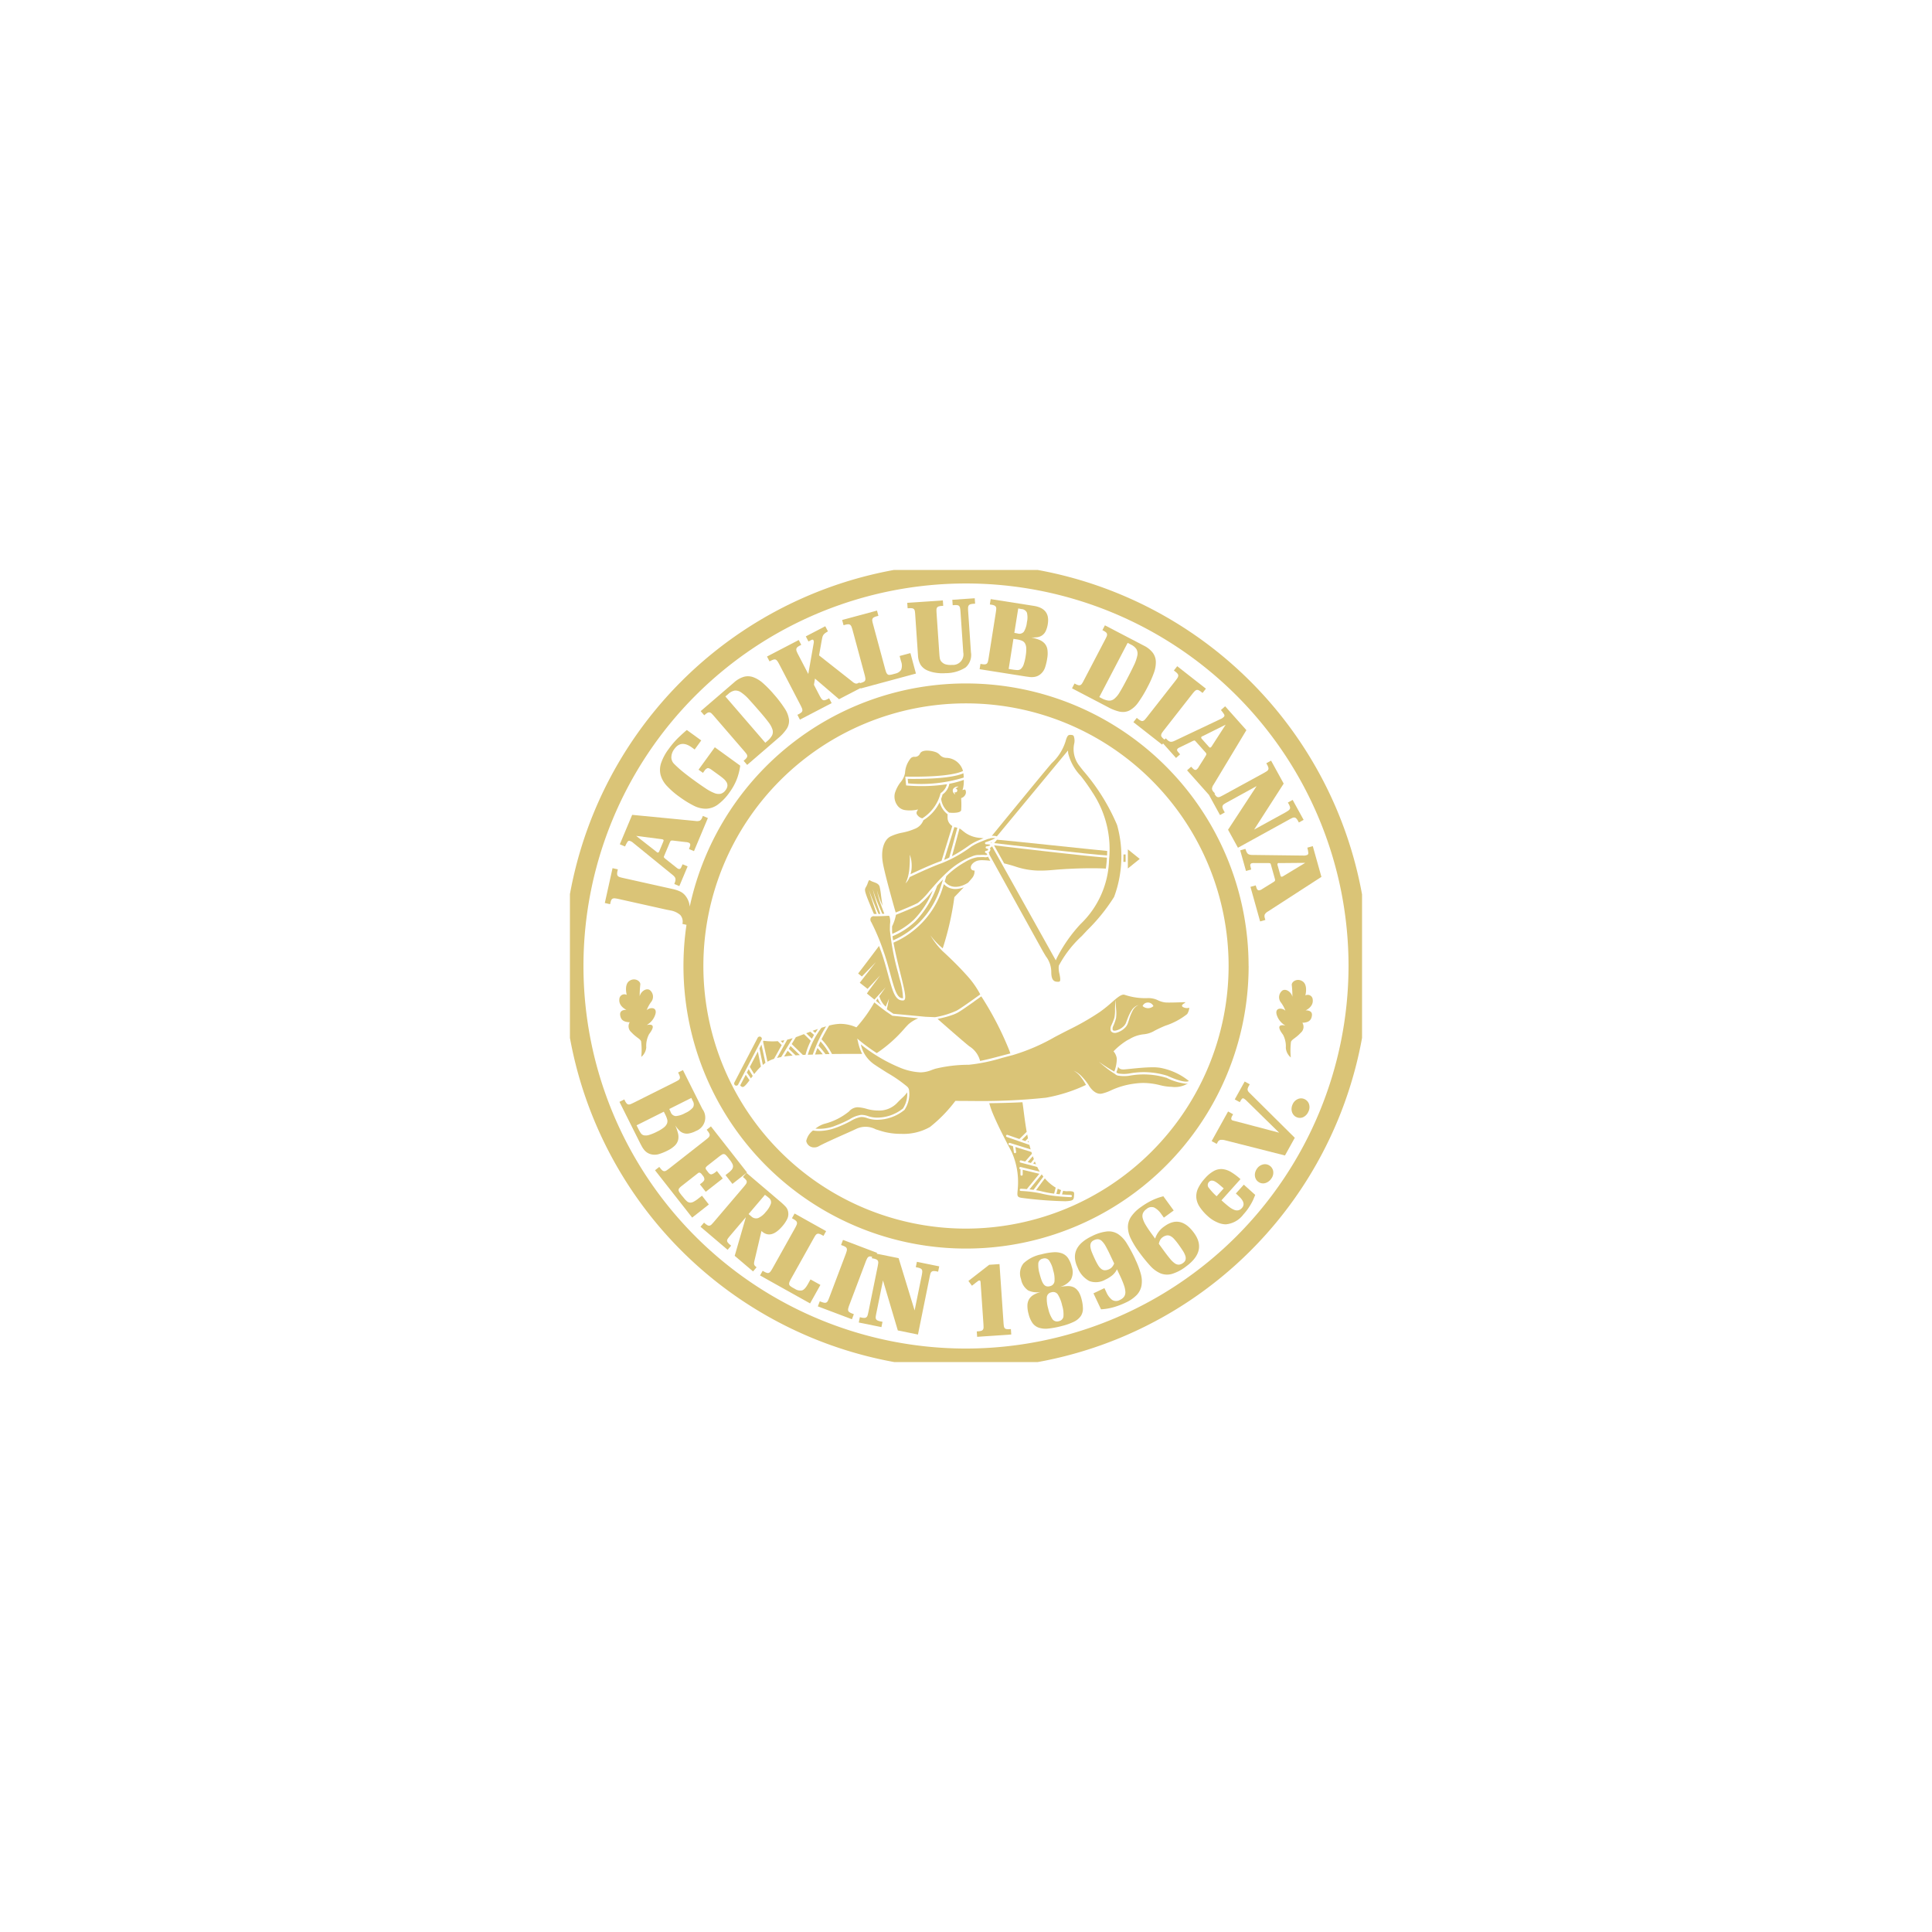 <svg xmlns="http://www.w3.org/2000/svg" xmlns:xlink="http://www.w3.org/1999/xlink" width="200" height="200" viewBox="0 0 200 200">
  <defs>
    <clipPath id="clip-path">
      <rect id="Rechteck_659" data-name="Rechteck 659" width="82" height="82" transform="translate(0.011 0.011)" fill="none"/>
    </clipPath>
  </defs>
  <g id="Gruppe_3616" data-name="Gruppe 3616" transform="translate(-4288.952 -2126.952)">
    <rect id="Rechteck_655" data-name="Rechteck 655" width="200" height="200" transform="translate(4288.952 2126.952)" fill="#fff"/>
    <g id="Gruppe_3616-2" data-name="Gruppe 3616" transform="translate(4347.458 2185.457)">
      <g id="Gruppe_3616-3" data-name="Gruppe 3616" transform="translate(0.482 0.484)" clip-path="url(#clip-path)">
        <path id="Pfad_22322" data-name="Pfad 22322" d="M200.538,104.107h-.22c0,.257,0,.513-.012.767h.231Z" transform="translate(-143.002 -74.642)" fill="#dac477"/>
        <path id="Pfad_22323" data-name="Pfad 22323" d="M93.413,162.364c.532-.009,1.008-.01,1.37-.01l.891,0,.708,0h.15A5.271,5.271,0,0,1,96.1,161.1l-.078-.337.264.224a19.556,19.556,0,0,0,1.76,1.283,14.136,14.136,0,0,0,2.937-2.625c.149-.159.265-.282.335-.352a3.534,3.534,0,0,1,1.025-.627l-2.685-.263-.577-.393c-.279-.191-.809-.606-1.288-.989a14.785,14.785,0,0,1-1.807,2.531l-.057.052-.07-.033a4.139,4.139,0,0,0-1.6-.33,4.971,4.971,0,0,0-1.145.179c-.09.147-.438.722-.789,1.418a6.539,6.539,0,0,1,1.084,1.527" transform="translate(-66.27 -112.242)" fill="#dac477"/>
        <path id="Pfad_22324" data-name="Pfad 22324" d="M87.927,168.529a14.852,14.852,0,0,1,1.377-2.918c-.15.042-.309.091-.475.143a8.708,8.708,0,0,0-1.415,2.792l.512-.017" transform="translate(-62.778 -118.348)" fill="#dac477"/>
        <path id="Pfad_22325" data-name="Pfad 22325" d="M82.918,168.378c-.088.035-.172.067-.263.1-.2.079-.383.149-.568.213l-.433.712,1.156,1.127.271-.012a7.362,7.362,0,0,1,.548-1.45c-.325-.328-.6-.59-.711-.693" transform="translate(-58.684 -120.314)" fill="#dac477"/>
        <path id="Pfad_22326" data-name="Pfad 22326" d="M78.939,174.922c.278-.042.57-.076.879-.1l-.514-.5Z" transform="translate(-56.755 -124.538)" fill="#dac477"/>
        <path id="Pfad_22327" data-name="Pfad 22327" d="M87.646,167.831c-.177-.161-.317-.277-.386-.332-.138.052-.278.105-.423.161.129.123.341.327.585.571.076-.142.151-.277.224-.4" transform="translate(-62.367 -119.689)" fill="#dac477"/>
        <path id="Pfad_22328" data-name="Pfad 22328" d="M92.378,172.29a6.355,6.355,0,0,0-.938-1.31c-.071.145-.14.293-.207.443a9.49,9.49,0,0,1,.726.877l.418-.01" transform="translate(-65.492 -122.163)" fill="#dac477"/>
        <path id="Pfad_22329" data-name="Pfad 22329" d="M90.026,173.995l.7-.023.094,0c-.143-.19-.327-.409-.548-.654-.1.231-.181.461-.25.681" transform="translate(-64.634 -123.821)" fill="#dac477"/>
        <path id="Pfad_22330" data-name="Pfad 22330" d="M63.805,169.276a.233.233,0,0,0-.31.1L61.085,174a.23.23,0,0,0,.1.31.219.219,0,0,0,.277-.069l2.457-4.711a.222.222,0,0,0-.111-.25" transform="translate(-44.049 -120.934)" fill="#dac477"/>
        <path id="Pfad_22331" data-name="Pfad 22331" d="M89.7,166.533c-.171.058-.347.12-.532.187.068.057.158.135.258.225.1-.163.2-.3.274-.412" transform="translate(-64.02 -119.003)" fill="#dac477"/>
        <path id="Pfad_22332" data-name="Pfad 22332" d="M80.623,172.916l.7.678c.145-.01.289-.02.44-.028l-.964-.939Z" transform="translate(-57.952 -123.333)" fill="#dac477"/>
        <path id="Pfad_22333" data-name="Pfad 22333" d="M77.458,169.993,76.4,171.886c.14-.036.284-.069.433-.1l1.186-1.949c-.191.058-.379.11-.563.153" transform="translate(-54.951 -121.353)" fill="#dac477"/>
        <path id="Pfad_22334" data-name="Pfad 22334" d="M65.618,181.262l.417.607c.06-.081.124-.166.189-.251l-.425-.7Z" transform="translate(-47.289 -129.224)" fill="#dac477"/>
        <path id="Pfad_22335" data-name="Pfad 22335" d="M63.237,184a.339.339,0,0,0,.251.174H63.5c.162,0,.418-.32.7-.694l-.392-.571Z" transform="translate(-45.597 -130.638)" fill="#dac477"/>
        <path id="Pfad_22336" data-name="Pfad 22336" d="M78.077,170.575c-.129.024-.258.046-.386.062l.228.221Z" transform="translate(-55.868 -121.875)" fill="#dac477"/>
        <path id="Pfad_22337" data-name="Pfad 22337" d="M66.67,176.188l.452.745a7.012,7.012,0,0,1,.694-.779L67.5,174.6Z" transform="translate(-48.036 -124.734)" fill="#dac477"/>
        <path id="Pfad_22338" data-name="Pfad 22338" d="M70.118,172.51l.349,1.712c.073-.061.143-.128.22-.182.016-.011.035-.019.051-.03l-.414-1.895Z" transform="translate(-50.487 -122.969)" fill="#dac477"/>
        <path id="Pfad_22339" data-name="Pfad 22339" d="M72.925,170.792a7.114,7.114,0,0,1-1.481-.043l-.041.078.456,2.091a3.656,3.656,0,0,1,.681-.3l.795-1.425Z" transform="translate(-51.4 -121.999)" fill="#dac477"/>
        <path id="Pfad_22340" data-name="Pfad 22340" d="M137.611,155.411l-.113.08-.257.181-.118.083-.214.149-.13.09-.165.113-.146.1-.118.078-.153.1-.079.05c-.071.044-.135.083-.188.113-.07.04-.146.077-.225.113l-.048.022q-.12.053-.248.1l-.012,0c-.085.032-.172.062-.259.091l-.04.013q-.136.044-.272.083l-.022.006q-.128.036-.252.068l-.033.009-.24.059-.052.012-.167.037-.056.012-.142.029-.036.008c.615.541,2.655,2.336,3.286,2.834a2.537,2.537,0,0,1,1.111,1.491l.006.026c.662-.13,1.388-.317,2.189-.53.3-.081.623-.164.945-.247-.061-.163-.116-.322-.183-.487a32.875,32.875,0,0,0-2.827-5.422l-.5.357-.244.174" transform="translate(-95.757 -110.722)" fill="#dac477"/>
        <path id="Pfad_22341" data-name="Pfad 22341" d="M168.21,213.935l-.166.219.294.078c-.044-.1-.087-.2-.128-.3" transform="translate(-120.075 -152.688)" fill="#dac477"/>
        <path id="Pfad_22342" data-name="Pfad 22342" d="M163.958,204.841l.361.126.281-.29c-.027-.131-.056-.264-.08-.392Z" transform="translate(-117.171 -145.831)" fill="#dac477"/>
        <path id="Pfad_22343" data-name="Pfad 22343" d="M166.718,220.1c.135.014.277.03.421.049l1.014-1.363c-.06-.074-.113-.158-.17-.238Z" transform="translate(-119.133 -155.968)" fill="#dac477"/>
        <path id="Pfad_22344" data-name="Pfad 22344" d="M176.467,223.658l-.144.543c.113.012.229.024.347.035l.142-.431a2.917,2.917,0,0,1-.345-.146" transform="translate(-125.958 -159.597)" fill="#dac477"/>
        <path id="Pfad_22345" data-name="Pfad 22345" d="M170.934,221.561l.165-.623a4.674,4.674,0,0,1-1.125-.958l-.911,1.224c.189.03.373.066.537.108a10.886,10.886,0,0,0,1.333.248" transform="translate(-120.8 -156.984)" fill="#dac477"/>
        <path id="Pfad_22346" data-name="Pfad 22346" d="M166.035,212.647l.341.09.308-.4c-.038-.1-.072-.2-.107-.3Z" transform="translate(-118.647 -151.335)" fill="#dac477"/>
        <path id="Pfad_22347" data-name="Pfad 22347" d="M160.443,201.951h-.06a1.682,1.682,0,0,1-.389-.052l-.125.381c.285.022.588.04.913.053a.115.115,0,0,1,0,.23h0c-.381-.016-.729-.038-1.057-.066h-.009q-.294-.025-.565-.057h-.012a11.311,11.311,0,0,1-1.464-.266,12.881,12.881,0,0,0-2.063-.254.115.115,0,0,1,0-.23h0c.023,0,.275.012.618.041l1.294-1.586-1.721-.416v.493a.115.115,0,0,1-.23,0v-.548l-.028-.007a.115.115,0,0,1,.054-.224l1.974.478a5.47,5.47,0,0,1-.267-.484l-1.728-.456a.115.115,0,0,1,.058-.223l.424.112.7-.8c-.019-.061-.035-.122-.054-.183l-1.661-.519.076.511a.115.115,0,0,1-.1.13h-.017a.115.115,0,0,1-.113-.1l-.092-.621-.376-.117a.115.115,0,1,1,.068-.219l2.134.667c-.045-.157-.087-.313-.126-.469l-2.339-.817a.115.115,0,1,1,.076-.217l1.224.428.756-.746c-.093-.53-.163-1.025-.222-1.447-.025-.186-.051-.391-.08-.616-.038-.3-.082-.644-.134-1-1.1.058-2.327.087-3.438.1a9.225,9.225,0,0,0,.3.9c.519,1.278,1.257,2.694,1.8,3.727l.223.429a7.629,7.629,0,0,1,.648,3.509c-.008.172-.022.324-.034.458-.05.547-.064.695.376.772a40.959,40.959,0,0,0,4.576.355c.808-.038.85-.142.883-.529.018-.217.025-.354-.037-.42s-.278-.106-.637-.09" transform="translate(-108.922 -137.622)" fill="#dac477"/>
        <path id="Pfad_22348" data-name="Pfad 22348" d="M166.129,206.579l-.1.1.134.047c-.011-.049-.025-.1-.036-.148" transform="translate(-118.644 -147.46)" fill="#dac477"/>
        <path id="Pfad_22349" data-name="Pfad 22349" d="M107.266,122.77l-1.329,1.694-.341.442.807.634,1.306-1.392-1.2,1.611-.174.262c.138.113.438.357.779.631l.284-.311h0l.877-.962-.665.931.014,0a2.228,2.228,0,0,0,.66,1.073l.336-.821-.218,1.093c.04.029.085.063.118.085l.553.376,3.327.313.988.043a8.869,8.869,0,0,0,2.25-.685c.363-.206,1.2-.784,2.433-1.674a9.527,9.527,0,0,0-1.43-2.007c-1.14-1.275-2.464-2.466-2.477-2.477l-.058-.052,0-.008a7.756,7.756,0,0,1-1.195-1.57,7.419,7.419,0,0,0,1.273,1.346,30.33,30.33,0,0,0,1.2-5.266l.006-.038.026-.027c.008-.008.485-.5.95-.991a2.437,2.437,0,0,1-.874.18,1.591,1.591,0,0,1-1.189-.51c-.111.356-.208.652-.286.868a9.144,9.144,0,0,1-4.932,5.193c.182,1.022.491,2.263.7,3.12l.133.535c.338,1.376.479,2.046.314,2.257a.2.2,0,0,1-.156.076c-.331,0-.715-.082-1.07-1.058-.157-.434-.325-1.046-.5-1.694-.206-.756-.44-1.612-.694-2.3q-.109-.295-.212-.57l-.03,0c-.847,1.145-1.865,2.471-2.143,2.832l.39.308Z" transform="translate(-75.581 -82.162)" fill="#dac477"/>
        <path id="Pfad_22350" data-name="Pfad 22350" d="M155.084,102.7c.373.089.745.19,1.09.3a7.971,7.971,0,0,0,2.662.446c.416,0,.876-.025,1.447-.078,1.1-.1,2.624-.167,3.891-.167.439,0,.98.008,1.44.039.041-.3.076-.619.1-.962,0-.06.006-.115.01-.174-1.82-.109-9.731-1.044-11.686-1.277Z" transform="translate(-110.123 -72.31)" fill="#dac477"/>
        <path id="Pfad_22351" data-name="Pfad 22351" d="M139.66,105.355a1.745,1.745,0,0,1,.626-.087,6.718,6.718,0,0,1,.809.061l-.234-.423a.586.586,0,0,1-.336.052,2.324,2.324,0,0,0-.4-.008c-.077,0-.171.008-.336.008a3.507,3.507,0,0,0-1.3.5,9.2,9.2,0,0,0-1.682,1.211c-.055.049-.109.1-.164.156l-.1.1c-.059.2-.114.384-.167.556.918,1.109,2.3.194,2.425.112.159-.176.293-.329.37-.428a1.081,1.081,0,0,0,.294-.8c-.006-.013-.016-.033-.067-.033a.3.3,0,0,1-.314-.239c-.045-.227.139-.551.576-.732" transform="translate(-97.57 -75.21)" fill="#dac477"/>
        <path id="Pfad_22352" data-name="Pfad 22352" d="M121.753,117.071l-.175.2a7.053,7.053,0,0,1-1.235,1.255c-.493.277-2.067.908-2.394,1.039a4.742,4.742,0,0,1-.4,1.2c0,.121,0,.247,0,.387,0,.113.008.244.021.385a7.735,7.735,0,0,0,2.242-1.471,9.244,9.244,0,0,0,1.945-3" transform="translate(-84.189 -83.854)" fill="#dac477"/>
        <path id="Pfad_22353" data-name="Pfad 22353" d="M115.407,96.819l.289-.116c.588-.238,1.647-.676,2.021-.886a7.336,7.336,0,0,0,1.174-1.206c.215-.247.455-.521.707-.8a16.43,16.43,0,0,1,1.165-1.182,8.018,8.018,0,0,1,2.7-1.677,1.608,1.608,0,0,1,.435-.088c.159,0,.25,0,.324-.009a2.694,2.694,0,0,1,.432.009c.158.013.225-.023.23-.049s-.047-.121-.15-.159a.115.115,0,0,1,.037-.223s.179-.009.21-.121c.009-.032,0-.044,0-.049a.264.264,0,0,0-.154-.066.115.115,0,0,1,0-.229c.169-.014.373-.084.373-.149a.411.411,0,0,0-.154-.042,1.511,1.511,0,0,0-.271-.016.133.133,0,0,1-.116-.1.114.114,0,0,1,.078-.128,7.361,7.361,0,0,0,.774-.3c.079-.037.15-.074.213-.112a1.565,1.565,0,0,0-.582.031l-.034.041-.089-.009c-.09.032-.509.183-.941.371a4.914,4.914,0,0,0-.864.456,13.356,13.356,0,0,1-3.058,1.71c-1.144.4-3.18,1.372-3.3,1.432a1.938,1.938,0,0,1-.427.653,4.557,4.557,0,0,0,.262-.713,6.364,6.364,0,0,0,.13-.736,13.144,13.144,0,0,0,.052-1.522,3.032,3.032,0,0,1,.173.761,3.673,3.673,0,0,1,0,.785,3.108,3.108,0,0,1-.1.47c.567-.268,2.163-1.011,3.131-1.348l.077-.029,1.117-3.608a1.049,1.049,0,0,1-.484-.731,3.443,3.443,0,0,1,0-.485,2.213,2.213,0,0,1-.819-1.262,4.508,4.508,0,0,1-1.691,1.878,1.531,1.531,0,0,1-.914.9,6.193,6.193,0,0,1-1.245.381,4.986,4.986,0,0,0-1.267.409c-.674.37-.981,1.413-.781,2.656.187,1.163,1.148,4.543,1.338,5.2" transform="translate(-81.677 -61.345)" fill="#dac477"/>
        <path id="Pfad_22354" data-name="Pfad 22354" d="M119.42,73.107a3.556,3.556,0,0,0,.6.05,3.257,3.257,0,0,0,.591-.05l.248-.051-.124.22a.338.338,0,0,0-.005.266.932.932,0,0,0,.57.434,4.325,4.325,0,0,0,1.881-2.558l.008-.041.032-.026a1.583,1.583,0,0,0,.638-.912,16.461,16.461,0,0,1-2.613.2c-.894,0-1.512-.061-1.526-.063l-.094-.01-.087-.91.128,0c3.994.064,5.391-.358,5.847-.584a1.846,1.846,0,0,0-1.689-1.358.937.937,0,0,1-.719-.315,1.085,1.085,0,0,0-.477-.3,2.936,2.936,0,0,0-.834-.136c-.267,0-.61.054-.732.309a.559.559,0,0,1-.556.334.5.5,0,0,0-.457.22,2.585,2.585,0,0,0-.538,1.454,2.011,2.011,0,0,1-.458.951,3.513,3.513,0,0,0-.594,1.146,1.535,1.535,0,0,0,.215,1.193,1.166,1.166,0,0,0,.742.533" transform="translate(-84.813 -48.25)" fill="#dac477"/>
        <path id="Pfad_22355" data-name="Pfad 22355" d="M123.161,75.629l.045.466a14.882,14.882,0,0,0,5.746-.6c0-.136-.012-.283-.025-.448-.584.269-2.059.63-5.767.583" transform="translate(-88.18 -53.99)" fill="#dac477"/>
        <path id="Pfad_22356" data-name="Pfad 22356" d="M122.529,114.3c.106-.292.244-.721.41-1.271-.21.215-.411.432-.606.648a10.405,10.405,0,0,1-2.252,3.69,7.9,7.9,0,0,1-2.371,1.544c.017.135.039.279.063.429a8.913,8.913,0,0,0,4.756-5.04" transform="translate(-84.306 -80.98)" fill="#dac477"/>
        <path id="Pfad_22357" data-name="Pfad 22357" d="M137.448,77.427a8.959,8.959,0,0,1-1.491.4,1.685,1.685,0,0,1-.7,1.107,3.607,3.607,0,0,1-.147.459,2.085,2.085,0,0,0,.826,1.425c.049,0,.205.02.4.02.248,0,.826-.029.849-.291a8.577,8.577,0,0,0,0-1.147l-.006-.087.082-.03a.685.685,0,0,0,.374-.374.526.526,0,0,0-.016-.44c-.043-.062-.071-.049-.1-.04l-.2.055.062-.2a3.384,3.384,0,0,0,.073-.86m-.857.9a.2.2,0,1,1-.1.38.136.136,0,0,1-.015-.007c.021.077.053.159.085.243a.612.612,0,0,1-.21-.228.387.387,0,0,1-.01-.341.563.563,0,0,1,.564-.244,2.288,2.288,0,0,0-.319.2h0" transform="translate(-96.671 -55.682)" fill="#dac477"/>
        <path id="Pfad_22358" data-name="Pfad 22358" d="M165.782,99.981c-1-.1-2.994-.3-5.817-.6-2.433-.261-4.237-.436-5.431-.551l-.144-.014-.035.023-.273.33c1.926.229,9.871,1.169,11.687,1.277q.011-.235.014-.461" transform="translate(-110.153 -70.879)" fill="#dac477"/>
        <path id="Pfad_22359" data-name="Pfad 22359" d="M140.054,95.008a1.728,1.728,0,0,0-.29-.207c-.1.378-.418,1.575-.778,2.874a16.046,16.046,0,0,0,1.84-1.159,5.764,5.764,0,0,1,1.066-.55c.128-.054.251-.1.361-.146h0l-.047-.006-.116-.014-.047-.006-.056-.008-.049-.006a3.026,3.026,0,0,1-1.557-.519c-.138-.1-.241-.182-.329-.254" transform="translate(-99.426 -68.029)" fill="#dac477"/>
        <path id="Pfad_22360" data-name="Pfad 22360" d="M137.257,94.3,136.2,97.7c.177-.073.353-.154.527-.24.388-1.392.738-2.713.838-3.091a1.41,1.41,0,0,0-.138-.028.989.989,0,0,1-.174-.043" transform="translate(-97.449 -67.672)" fill="#dac477"/>
        <path id="Pfad_22361" data-name="Pfad 22361" d="M111.8,155.868c.188.151.379.3.562.444a2.434,2.434,0,0,1-.387-.691Z" transform="translate(-80.105 -111.249)" fill="#dac477"/>
        <path id="Pfad_22362" data-name="Pfad 22362" d="M108.8,116.819h.017c.077,0,.171,0,.271,0-.285-.819-.562-1.641-.8-2.475.3.837.64,1.656.987,2.472l.194-.005c-.109-.315-.22-.63-.325-.947a15.3,15.3,0,0,1-.464-1.627,15.263,15.263,0,0,0,.572,1.588c.133.328.274.653.412.979l.215-.01c-.117-.306-.239-.611-.347-.921a9.329,9.329,0,0,1-.425-1.53,9.275,9.275,0,0,0,.532,1.488c.022.051.047.1.069.15-.08-.388-.129-.759-.17-1.087a8.492,8.492,0,0,0-.137-.866c-.075-.314-.341-.41-.622-.512a1.993,1.993,0,0,1-.374-.166.156.156,0,0,0-.076-.03c-.059,0-.123.179-.17.309a1.936,1.936,0,0,1-.15.345c-.163.271-.2.336.052,1.035.147.4.48,1.2.735,1.8" transform="translate(-77.321 -81.193)" fill="#dac477"/>
        <path id="Pfad_22363" data-name="Pfad 22363" d="M111.741,126.075a.13.13,0,0,0-.1-.032c-.03,0-1.015.065-1.484.043h0a.34.34,0,0,0-.332.165.442.442,0,0,0,.05.446,22.255,22.255,0,0,1,1.253,2.975c.257.7.493,1.562.7,2.321.176.643.342,1.251.5,1.676.321.882.616.906.835.907a7.9,7.9,0,0,0-.363-2.049l-.133-.534a26.258,26.258,0,0,1-.862-4.462c0-.236.006-.445.011-.627a1.739,1.739,0,0,0-.067-.83" transform="translate(-78.671 -90.23)" fill="#dac477"/>
        <path id="Pfad_22364" data-name="Pfad 22364" d="M152.94,71.825l7.364-8.89.018.289a5.207,5.207,0,0,0,1.309,2.351,19.493,19.493,0,0,1,1.21,1.708,10.6,10.6,0,0,1,1.715,6.936,9.564,9.564,0,0,1-2.957,6.688,15.435,15.435,0,0,0-2.467,3.539l-.093.213-6.6-11.81a.455.455,0,0,1-.225.169l.006.009a.278.278,0,0,1,.034.24.363.363,0,0,1-.172.217.333.333,0,0,1,.075.218l5.442,9.831c.16.289.3.52.42.717a2.674,2.674,0,0,1,.554,1.627c0,.878.32,1,.665,1,.039,0,.079,0,.12-.005a.127.127,0,0,0,.1-.047c.089-.118.022-.459-.037-.759a2.3,2.3,0,0,1-.069-.853,11.576,11.576,0,0,1,2.391-3.08c.175-.189.354-.38.533-.572a19.031,19.031,0,0,0,2.8-3.466,12.085,12.085,0,0,0,.311-7.441,21.2,21.2,0,0,0-3.506-5.624c-.166-.209-.3-.377-.39-.5a2.775,2.775,0,0,1-.563-2.227,1.418,1.418,0,0,0-.036-.875.285.285,0,0,0-.208-.1,1.213,1.213,0,0,0-.144-.01c-.207,0-.324.068-.495.69a5.177,5.177,0,0,1-1.43,2.245c-.822.948-5.053,6.122-6.2,7.527a1.214,1.214,0,0,1,.524.046" transform="translate(-108.733 -44.234)" fill="#dac477"/>
        <path id="Pfad_22365" data-name="Pfad 22365" d="M152.976,99.739l-.044.018-.086.035c.008,0,.013.009.021.013a.339.339,0,0,1,.036.022Z" transform="translate(-109.275 -71.538)" fill="#dac477"/>
        <path id="Pfad_22366" data-name="Pfad 22366" d="M202.279,180.106a4.818,4.818,0,0,0-.691-.041c-.762,0-1.726.1-2.365.166-.266.027-.477.049-.6.056-.363.019-.526-.088-.612-.293a1.931,1.931,0,0,1-.145.484c-.044.089-.02.122-.011.134a.161.161,0,0,0,.036.032c.051.022.1.045.154.063a3.363,3.363,0,0,0,1.2-.014,8.121,8.121,0,0,1,3.834.243c1.5.669,2.059.679,2.255.547a6.591,6.591,0,0,0-3.052-1.378" transform="translate(-141.25 -128.569)" fill="#dac477"/>
        <path id="Pfad_22367" data-name="Pfad 22367" d="M92.123,192.692a11.666,11.666,0,0,0,1.57-.705,3,3,0,0,1,1.152-.439,1.949,1.949,0,0,1,.711.12,2.9,2.9,0,0,0,1,.164,4.3,4.3,0,0,0,2.629-.944,2.707,2.707,0,0,0,.442-1.669,3.84,3.84,0,0,1-.568.618c-.152.145-.323.309-.5.5a2.574,2.574,0,0,1-1.933.761,4.432,4.432,0,0,1-1.132-.157,4.179,4.179,0,0,0-.99-.183,1.211,1.211,0,0,0-.891.427,6.614,6.614,0,0,1-2.579,1.293,2.845,2.845,0,0,0-.906.494,4.575,4.575,0,0,0,2-.277" transform="translate(-64.703 -135.124)" fill="#dac477"/>
        <path id="Pfad_22368" data-name="Pfad 22368" d="M124.125,162.855a8.085,8.085,0,0,0-3.71-.225,3.67,3.67,0,0,1-1.3,0v0l-.009-.005a.54.54,0,0,1-.28-.163,8.449,8.449,0,0,1-.739-.5c-.32-.245-.63-.5-.933-.765.327.234.66.459,1,.67.2.122.4.245.609.352a.456.456,0,0,1,.044-.139,3.835,3.835,0,0,0,.207-1.221,1.5,1.5,0,0,0-.271-.654l-.071-.081.076-.077a7.1,7.1,0,0,1,1.356-1.076l.23-.117a3.468,3.468,0,0,1,1.5-.5,2.694,2.694,0,0,0,1.135-.391c.277-.139.621-.312,1.086-.5a7.233,7.233,0,0,0,2.245-1.2,1.487,1.487,0,0,0,.221-.658.793.793,0,0,1-.5,0c-.366-.116-.308-.289-.038-.443a.633.633,0,0,0,.145-.126c-.223,0-.473.009-.734.017-.482.015-.981.03-1.334.011a2.357,2.357,0,0,1-.761-.217,2.264,2.264,0,0,0-1.063-.236,6.651,6.651,0,0,1-2.4-.337c-.315-.113-.751.266-1.327.768a14,14,0,0,1-1.283,1.027,27.224,27.224,0,0,1-3.227,1.844c-.268.137-.542.277-.824.423l-.574.3a20.326,20.326,0,0,1-4.363,1.877c-.39.1-.769.2-1.135.3a18.024,18.024,0,0,1-3.408.7l-.1,0a14.748,14.748,0,0,0-3.372.412c-.122.039-.236.08-.345.12a3.226,3.226,0,0,1-1.189.254,6.333,6.333,0,0,1-2.066-.466,16.53,16.53,0,0,1-4.108-2.426,3.388,3.388,0,0,0,1.438,2.1c.381.258.857.558,1.318.849a14.132,14.132,0,0,1,2.011,1.392.582.582,0,0,1,.23.41,2.946,2.946,0,0,1-.479,2.028,4.494,4.494,0,0,1-2.8,1.02,3.1,3.1,0,0,1-1.069-.175,1.659,1.659,0,0,0-.632-.109,2.9,2.9,0,0,0-1.056.413,11.742,11.742,0,0,1-1.6.718,5.169,5.169,0,0,1-1.71.314,3.067,3.067,0,0,1-.6-.053,1.847,1.847,0,0,0-.7,1.088.815.815,0,0,0,.834.667.944.944,0,0,0,.471-.128c.487-.275,1.781-.852,2.821-1.315.45-.2.848-.378,1.1-.5a2.248,2.248,0,0,1,1.961.066c.212.068.455.145.742.229a7.008,7.008,0,0,0,1.9.243,5.552,5.552,0,0,0,2.98-.71,14.714,14.714,0,0,0,2.595-2.657l.035-.046h.058s.619.008,1.551.008a64.132,64.132,0,0,0,7.771-.338,16.348,16.348,0,0,0,4.139-1.322,5.626,5.626,0,0,0-.5-.776,2.485,2.485,0,0,0-.78-.7,2.545,2.545,0,0,1,.866.623,5.818,5.818,0,0,1,.611.753l.014-.007.05.1,0,0h0l0,0c.005.01.573,1.069,1.383.905a4.488,4.488,0,0,0,.936-.33,8.243,8.243,0,0,1,2.416-.7,6.931,6.931,0,0,1,.969-.071,7.159,7.159,0,0,1,1.685.225,5.376,5.376,0,0,0,1.22.177,2.58,2.58,0,0,0,1.687-.357.905.905,0,0,1-.2.03,5.885,5.885,0,0,1-2.062-.633m-1.894-7.768a.616.616,0,0,1,.581.372.829.829,0,0,1-1.12-.009.583.583,0,0,1,.539-.363m-3.815,2.447a7.382,7.382,0,0,0,.353-.863,4.107,4.107,0,0,0,.066-.919c.013-.313.019-.627.038-.942.032.312.049.626.074.94a4.1,4.1,0,0,1-.006.958,5,5,0,0,1-.326.89.694.694,0,0,0-.031.2.726.726,0,0,0,.009.1c.013.017.009.045.028.054.041.061.2.063.331.027a1.678,1.678,0,0,0,.761-.422,1.027,1.027,0,0,0,.247-.346l.168-.437a4.941,4.941,0,0,1,.415-.859,1.253,1.253,0,0,1,.74-.576,1.265,1.265,0,0,0-.643.634,4.855,4.855,0,0,0-.345.861c-.048.15-.09.3-.149.45a1.229,1.229,0,0,1-.285.421,1.881,1.881,0,0,1-.857.5.549.549,0,0,1-.552-.112.346.346,0,0,1-.072-.156.823.823,0,0,1,.036-.4" transform="translate(-62.392 -110.277)" fill="#dac477"/>
        <path id="Pfad_22369" data-name="Pfad 22369" d="M201.9,102.278v1.981l1.228-.991Z" transform="translate(-144.133 -73.342)" fill="#dac477"/>
        <path id="Pfad_22370" data-name="Pfad 22370" d="M81.418,72.163a29.253,29.253,0,0,0-57.852-6.146,2.093,2.093,0,0,0-.38-1.037,1.577,1.577,0,0,0-.585-.515,3.529,3.529,0,0,0-.789-.266l-5.123-1.142q-.226-.051-.364-.093a.433.433,0,0,1-.2-.119.318.318,0,0,1-.075-.2,1.244,1.244,0,0,1,.038-.324l.036-.162-.549-.122-.8,3.606.549.122.029-.129a1.231,1.231,0,0,1,.1-.311.294.294,0,0,1,.15-.141.509.509,0,0,1,.236-.021,3.331,3.331,0,0,1,.37.065l4.886,1.09c.093.021.171.036.232.047s.139.025.232.046a2.08,2.08,0,0,1,1.025.471,1.023,1.023,0,0,1,.223.925l.422.094a29.253,29.253,0,1,0,58.194,4.259M52.164,99.349A27.186,27.186,0,1,1,79.35,72.163,27.217,27.217,0,0,1,52.164,99.349" transform="translate(-11.153 -31.153)" fill="#dac477"/>
        <path id="Pfad_22371" data-name="Pfad 22371" d="M41.671,0A41.67,41.67,0,1,0,83.341,41.671,41.718,41.718,0,0,0,41.671,0m0,81.273a39.6,39.6,0,1,1,39.6-39.6,39.647,39.647,0,0,1-39.6,39.6" transform="translate(-0.659 -0.661)" fill="#dac477"/>
        <path id="Pfad_22372" data-name="Pfad 22372" d="M258.788,151.052a.518.518,0,0,0-.764-.454s.289-1.052-.268-1.445-1.2.021-1.135.392a10.619,10.619,0,0,1,.062,1.2c-.1-.475-.64-.887-1.032-.66a.878.878,0,0,0-.144,1.259,3.331,3.331,0,0,1,.454.846c-.268-.31-1.115-.392-.908.392a1.914,1.914,0,0,0,.908,1.135c-1.135-.227-.433.7-.248.949a2.571,2.571,0,0,1,.289,1.362,1.436,1.436,0,0,0,.516.991,7.263,7.263,0,0,1,.021-1.63c.124-.269.495-.372,1.011-.929a.8.8,0,0,0,.165-1.032c.557-.021.929-.185.991-.764s-.66-.516-.66-.516.825-.351.743-1.094" transform="translate(-181.882 -106.54)" fill="#dac477"/>
        <path id="Pfad_22373" data-name="Pfad 22373" d="M19.978,150.867c-.082.743.743,1.094.743,1.094s-.722-.062-.66.516.433.743.991.764a.8.8,0,0,0,.165,1.032c.516.557.888.661,1.011.929a7.264,7.264,0,0,1,.021,1.63,1.436,1.436,0,0,0,.516-.991,2.572,2.572,0,0,1,.289-1.362c.185-.248.888-1.176-.248-.949a1.913,1.913,0,0,0,.908-1.135c.206-.785-.64-.7-.908-.392a3.347,3.347,0,0,1,.454-.846.878.878,0,0,0-.144-1.259c-.392-.227-.929.186-1.032.66a10.617,10.617,0,0,1,.062-1.2c.062-.372-.578-.784-1.135-.392s-.268,1.445-.268,1.445a.518.518,0,0,0-.764.454" transform="translate(-14.852 -106.408)" fill="#dac477"/>
        <path id="Pfad_22374" data-name="Pfad 22374" d="M20.795,93a2.464,2.464,0,0,1,.173-.3.2.2,0,0,1,.267-.067q.092.038.151.069a.943.943,0,0,1,.164.123l3.94,3.206c.09.07.167.134.23.192a.776.776,0,0,1,.151.183.391.391,0,0,1,.054.214.9.9,0,0,1-.056.275l-.067.188.519.218.858-2.044-.519-.218-.13.28a.4.4,0,0,1-.133.189.219.219,0,0,1-.205-.008.592.592,0,0,1-.1-.06.557.557,0,0,1-.076-.062l-1.123-.89a1.33,1.33,0,0,1-.142-.131.152.152,0,0,1-.006-.17l.554-1.322c.031-.075.058-.133.08-.176a.192.192,0,0,1,.079-.087.251.251,0,0,1,.122-.02c.051,0,.119.007.2.018l1.23.145a.558.558,0,0,1,.137.016.915.915,0,0,1,.159.049q.234.1.093.433l-.08.218.519.218,1.438-3.427-.519-.218-.077.183a.591.591,0,0,1-.22.3.847.847,0,0,1-.46.041l-6.561-.635L20.16,92.97l.539.226Zm3.724-.555a.242.242,0,0,1,.075.02c.075.032.11.068.1.11a.576.576,0,0,1-.043.144l-.4.956a.3.3,0,0,1-.094.14.143.143,0,0,1-.129-.006.116.116,0,0,1-.047-.031.412.412,0,0,0-.042-.042L21.852,92.1Z" transform="translate(-14.985 -64.559)" fill="#dac477"/>
        <path id="Pfad_22375" data-name="Pfad 22375" d="M35.249,65.363A8.39,8.39,0,0,0,36.56,66.5a10.255,10.255,0,0,0,1.467.907,2.749,2.749,0,0,0,1.282.317,2.2,2.2,0,0,0,1.2-.42,5.411,5.411,0,0,0,1.242-1.3,5.974,5.974,0,0,0,.715-1.287,6.056,6.056,0,0,0,.373-1.453L40.21,61.36l-1.684,2.321.456.33.155-.214a.654.654,0,0,1,.312-.271q.144-.039.438.175l.795.576q.241.175.433.341a1.446,1.446,0,0,1,.3.347.656.656,0,0,1,.1.383.834.834,0,0,1-.18.435.924.924,0,0,1-.514.39,1.141,1.141,0,0,1-.667-.075,4.65,4.65,0,0,1-.9-.485q-.516-.339-1.221-.852-.49-.355-1-.757a11.91,11.91,0,0,1-1.013-.9.983.983,0,0,1-.311-.716,1.461,1.461,0,0,1,.322-.857q.693-.955,1.808-.146l.285.207.68-.938-1.491-1.081q-.419.351-.9.814a8.81,8.81,0,0,0-.984,1.16A5.145,5.145,0,0,0,34.648,63a2.226,2.226,0,0,0-.049,1.232,2.737,2.737,0,0,0,.65,1.132" transform="translate(-25.2 -42.993)" fill="#dac477"/>
        <path id="Pfad_22376" data-name="Pfad 22376" d="M49.565,44.309a1.251,1.251,0,0,1,.268-.188.317.317,0,0,1,.209-.027.433.433,0,0,1,.2.124c.068.068.152.16.253.277l3.091,3.581c.1.112.174.207.233.286a.446.446,0,0,1,.1.223.317.317,0,0,1-.058.2,1.247,1.247,0,0,1-.224.238l-.092.079.368.426L57.1,46.779A4.678,4.678,0,0,0,58,45.8a1.5,1.5,0,0,0,.242-.959,2.658,2.658,0,0,0-.432-1.134,12.437,12.437,0,0,0-1.144-1.5,11.222,11.222,0,0,0-1.116-1.142,3.145,3.145,0,0,0-1.006-.617,1.637,1.637,0,0,0-.974-.041,2.649,2.649,0,0,0-1.021.59L49.1,43.963l.368.425Zm2.392-2.123a1.381,1.381,0,0,1,.651-.351.982.982,0,0,1,.664.178,4.343,4.343,0,0,1,.836.742q.474.516,1.18,1.334.526.609.839,1.031a2.447,2.447,0,0,1,.406.749.821.821,0,0,1-.041.6,2.007,2.007,0,0,1-.509.6l-.192.166-4.135-4.792Z" transform="translate(-35.554 -29.334)" fill="#dac477"/>
        <path id="Pfad_22377" data-name="Pfad 22377" d="M73.237,22.049a1.275,1.275,0,0,1,.309-.123.291.291,0,0,1,.209.021.524.524,0,0,1,.169.168c.053.08.116.188.188.325l2.183,4.2a3.6,3.6,0,0,1,.156.335.527.527,0,0,1,.043.239.3.3,0,0,1-.1.184,1.284,1.284,0,0,1-.278.182l-.137.071.26.5,3.286-1.71-.26-.5-.136.071a1.321,1.321,0,0,1-.309.124.293.293,0,0,1-.21-.021.518.518,0,0,1-.171-.173,3.394,3.394,0,0,1-.186-.32l-.56-1.076L77.8,23.9l2.491,2.135,2.22-1.155.012.046,5.728-1.545-.572-2.119-1.118.3.147.543a1.236,1.236,0,0,1,.014.881.944.944,0,0,1-.585.392l-.276.075a1.716,1.716,0,0,1-.343.064.288.288,0,0,1-.211-.063.549.549,0,0,1-.143-.23c-.041-.107-.084-.246-.129-.416l-1.209-4.482c-.041-.149-.07-.271-.087-.365a.436.436,0,0,1,.01-.237.32.32,0,0,1,.141-.158,1.214,1.214,0,0,1,.305-.117l.171-.046-.146-.543-3.609.974.146.542.17-.046a1.237,1.237,0,0,1,.323-.052.318.318,0,0,1,.2.065.479.479,0,0,1,.133.2,3.325,3.325,0,0,1,.114.357l1.232,4.567a3.468,3.468,0,0,1,.081.361.528.528,0,0,1-.01.242.292.292,0,0,1-.14.158,1.31,1.31,0,0,1-.311.118l-.1.028-.04-.076-.1.051a.539.539,0,0,1-.255.071.748.748,0,0,1-.368-.193L78.223,21.5l.258-1.464c.028-.139.05-.254.068-.346a.961.961,0,0,1,.08-.24.684.684,0,0,1,.141-.185,1.4,1.4,0,0,1,.249-.179l.121-.076-.275-.528-2.015,1.049.275.528.3-.157a.264.264,0,0,1,.12-.031.1.1,0,0,1,.092.057.363.363,0,0,1,.04.222c-.01.076-.023.155-.038.237l-.533,3.037-1.043-2.006a3.356,3.356,0,0,1-.159-.34.477.477,0,0,1-.036-.236.32.32,0,0,1,.1-.184,1.221,1.221,0,0,1,.274-.18l.137-.071-.26-.5-3.286,1.71.26.5Z" transform="translate(-52.421 -12.642)" fill="#dac477"/>
        <path id="Pfad_22378" data-name="Pfad 22378" d="M123.184,13.491a1.223,1.223,0,0,1,.327.011.313.313,0,0,1,.183.1.435.435,0,0,1,.087.221c.014.095.026.22.036.374l.285,4.181a2.146,2.146,0,0,0,.265.965,1.58,1.58,0,0,0,.737.6,3.33,3.33,0,0,0,.811.226,4.469,4.469,0,0,0,1.054.045,3.828,3.828,0,0,0,2.059-.588,1.721,1.721,0,0,0,.556-1.58l-.288-4.224a3.5,3.5,0,0,1-.01-.376.472.472,0,0,1,.061-.23.321.321,0,0,1,.169-.128,1.258,1.258,0,0,1,.322-.055l.177-.012-.038-.561-2.321.159.038.561.165-.011a1.289,1.289,0,0,1,.332.011.294.294,0,0,1,.184.1.514.514,0,0,1,.087.221,3.564,3.564,0,0,1,.042.373l.285,4.192a1.087,1.087,0,0,1-1.161,1.294,1.984,1.984,0,0,1-.583-.038.9.9,0,0,1-.429-.214.692.692,0,0,1-.249-.408q-.038-.224-.055-.477l-.284-4.181q-.016-.231-.014-.374a.434.434,0,0,1,.056-.231.32.32,0,0,1,.168-.128,1.255,1.255,0,0,1,.322-.055l.154-.01-.038-.561-3.686.251.038.561Z" transform="translate(-88.06 -9.518)" fill="#dac477"/>
        <path id="Pfad_22379" data-name="Pfad 22379" d="M154.008,20.806a2.133,2.133,0,0,0,.428.006,1.41,1.41,0,0,0,.388-.089,1.317,1.317,0,0,0,.365-.222,1.516,1.516,0,0,0,.45-.66,5.443,5.443,0,0,0,.228-.952,2.887,2.887,0,0,0,.022-.918,1.246,1.246,0,0,0-.276-.619,1.468,1.468,0,0,0-.564-.39,4.632,4.632,0,0,0-.837-.244,3.5,3.5,0,0,0,.641-.033,1.093,1.093,0,0,0,.858-.629,2.54,2.54,0,0,0,.22-.752q.251-1.59-1.458-1.861l-4.456-.7-.087.556.152.024a1.228,1.228,0,0,1,.316.083.316.316,0,0,1,.157.142.437.437,0,0,1,.036.235c-.008.1-.023.22-.047.372l-.738,4.673c-.022.146-.046.266-.069.363a.443.443,0,0,1-.107.217.319.319,0,0,1-.192.087,1.258,1.258,0,0,1-.326-.019l-.153-.024L148.87,20l4.651.735c.175.028.337.05.487.066m-1.14-7.09.336.064a.648.648,0,0,1,.562.368,2.128,2.128,0,0,1,0,.994,2.387,2.387,0,0,1-.311.978.6.6,0,0,1-.644.188l-.347-.065Zm.291,6.247a.54.54,0,0,1-.372.131,3.808,3.808,0,0,1-.484-.049l-.424-.067.492-3.115.359.056a2.4,2.4,0,0,1,.5.13.673.673,0,0,1,.326.263,1.061,1.061,0,0,1,.14.491,3.683,3.683,0,0,1-.055.812,4.865,4.865,0,0,1-.21.9,1.063,1.063,0,0,1-.277.447" transform="translate(-106.449 -9.714)" fill="#dac477"/>
        <path id="Pfad_22380" data-name="Pfad 22380" d="M186.9,31.067a1.5,1.5,0,0,0,.981-.128,2.656,2.656,0,0,0,.9-.82,12.5,12.5,0,0,0,.976-1.618,11.171,11.171,0,0,0,.65-1.458,3.151,3.151,0,0,0,.2-1.163,1.637,1.637,0,0,0-.322-.92,2.635,2.635,0,0,0-.923-.732l-4.026-2.1-.261.5.108.056a1.262,1.262,0,0,1,.273.18.32.32,0,0,1,.1.184.437.437,0,0,1-.041.234c-.038.088-.092.2-.164.337l-2.191,4.192q-.1.2-.181.323a.442.442,0,0,1-.171.172.318.318,0,0,1-.21.021,1.251,1.251,0,0,1-.3-.122l-.108-.056-.261.5,3.733,1.951a4.658,4.658,0,0,0,1.239.474m-2.147-1.521,2.933-5.609.352.184a1.372,1.372,0,0,1,.566.476.97.97,0,0,1,.079.682,4.312,4.312,0,0,1-.381,1.051q-.3.632-.806,1.588-.373.714-.65,1.16a2.441,2.441,0,0,1-.546.654.821.821,0,0,1-.576.184,2,2,0,0,1-.745-.253Z" transform="translate(-129.943 -16.383)" fill="#dac477"/>
        <path id="Pfad_22381" data-name="Pfad 22381" d="M208.471,37.55a.293.293,0,0,1,.063.2.511.511,0,0,1-.083.223,3.291,3.291,0,0,1-.218.305L205.317,42q-.136.174-.237.284a.438.438,0,0,1-.2.139.324.324,0,0,1-.21-.018,1.248,1.248,0,0,1-.276-.174l-.156-.122-.347.443,2.97,2.324.1-.123,1.342,1.505.42-.374-.2-.238a.4.4,0,0,1-.113-.2.217.217,0,0,1,.1-.182.536.536,0,0,1,.1-.065.494.494,0,0,1,.089-.042l1.285-.629a1.347,1.347,0,0,1,.18-.072c.05-.016.1.007.156.067l.954,1.07c.054.06.1.11.124.148a.185.185,0,0,1,.045.108.257.257,0,0,1-.034.12q-.035.068-.1.174l-.661,1.048a.567.567,0,0,1-.074.117.9.9,0,0,1-.113.122c-.126.113-.269.078-.431-.1l-.163-.166-.42.374,2.26,2.536,1.149,2.094.493-.271-.106-.194a1.245,1.245,0,0,1-.127-.3.323.323,0,0,1,.016-.21.445.445,0,0,1,.169-.174c.083-.054.19-.117.318-.187l3.026-1.661-2.956,4.515,1.024,1.866L220,52.64q.2-.111.334-.171a.434.434,0,0,1,.233-.045.311.311,0,0,1,.186.1,1.249,1.249,0,0,1,.186.269l.08.145.493-.271L220.376,50.6l-.493.271.085.154a1.307,1.307,0,0,1,.13.306.294.294,0,0,1-.016.21.523.523,0,0,1-.164.171,3.307,3.307,0,0,1-.32.2l-3.21,1.761,3.06-4.761-1.305-2.378-.493.271.085.155a1.248,1.248,0,0,1,.128.3.317.317,0,0,1-.017.21.438.438,0,0,1-.168.174c-.083.054-.19.117-.319.188L213.212,50.1c-.129.07-.239.126-.329.168a.444.444,0,0,1-.238.048.32.32,0,0,1-.186-.1,1.215,1.215,0,0,1-.172-.247l.043-.038-.132-.148a.591.591,0,0,1-.173-.326.835.835,0,0,1,.162-.432l3.4-5.647-2.2-2.47-.436.389.139.172a2.592,2.592,0,0,1,.194.284.2.2,0,0,1-.055.27c-.049.044-.091.08-.126.107a.971.971,0,0,1-.181.094L208.329,44.4q-.153.077-.273.125a.8.8,0,0,1-.23.058.4.4,0,0,1-.216-.044.9.9,0,0,1-.225-.169l-.14-.141-.139.124-.037-.029a1.3,1.3,0,0,1-.24-.23.3.3,0,0,1-.067-.2.531.531,0,0,1,.086-.227,3.546,3.546,0,0,1,.216-.3l2.915-3.725a3.547,3.547,0,0,1,.24-.281.523.523,0,0,1,.2-.138.3.3,0,0,1,.211.017,1.341,1.341,0,0,1,.281.179l.139.109.346-.443-2.969-2.325-.347.443.156.122a1.241,1.241,0,0,1,.236.226m2.495,6.493a.12.12,0,0,1,.048-.029.428.428,0,0,0,.056-.02l2.372-1.184-1.458,2.259a.252.252,0,0,1-.05.06c-.06.054-.108.069-.143.047a.608.608,0,0,1-.112-.1l-.689-.774a.291.291,0,0,1-.085-.145.142.142,0,0,1,.061-.114" transform="translate(-145.549 -26.783)" fill="#dac477"/>
        <path id="Pfad_22382" data-name="Pfad 22382" d="M243.535,102.038c-.114,0-.214,0-.3-.007a.818.818,0,0,1-.232-.05.4.4,0,0,1-.175-.134.894.894,0,0,1-.127-.251l-.065-.188-.541.152.6,2.134.541-.152-.073-.3a.407.407,0,0,1-.013-.231.221.221,0,0,1,.166-.121.571.571,0,0,1,.116-.015.515.515,0,0,1,.1,0h1.431a1.244,1.244,0,0,1,.193.014c.052.008.089.051.111.128l.387,1.38c.022.078.037.141.047.188a.189.189,0,0,1-.008.117.267.267,0,0,1-.083.092c-.041.031-.1.067-.17.111l-1.054.651a.536.536,0,0,1-.117.073.969.969,0,0,1-.155.06q-.244.069-.342-.282l-.074-.22-.541.152,1,3.578.541-.152-.053-.191a.588.588,0,0,1-.012-.369.847.847,0,0,1,.335-.318l5.535-3.58-.894-3.185-.563.158.049.215a2.51,2.51,0,0,1,.05.341.2.2,0,0,1-.168.219c-.064.018-.117.032-.161.04a.99.99,0,0,1-.2.005Zm5.291.817-2.3,1.391a.277.277,0,0,1-.071.031c-.078.022-.128.014-.149-.021a.6.6,0,0,1-.056-.139l-.28-1a.292.292,0,0,1-.013-.168.143.143,0,0,1,.105-.076.126.126,0,0,1,.056,0,.385.385,0,0,0,.059.006Z" transform="translate(-172.698 -72.521)" fill="#dac477"/>
        <path id="Pfad_22383" data-name="Pfad 22383" d="M24.985,189.581a2.9,2.9,0,0,0,.759-.515,1.25,1.25,0,0,0,.343-.585,1.468,1.468,0,0,0-.01-.685,4.657,4.657,0,0,0-.289-.823,3.489,3.489,0,0,0,.4.5,1.094,1.094,0,0,0,1.011.333,2.566,2.566,0,0,0,.739-.26,1.479,1.479,0,0,0,.666-2.268l-2.018-4.034-.5.252.069.138a1.251,1.251,0,0,1,.116.306.315.315,0,0,1-.025.209.434.434,0,0,1-.17.165c-.082.049-.193.109-.33.178l-4.23,2.117c-.132.066-.243.117-.335.155a.448.448,0,0,1-.24.039.321.321,0,0,1-.182-.106,1.251,1.251,0,0,1-.175-.276l-.069-.138-.5.251,2.107,4.211q.118.237.229.434a2.218,2.218,0,0,0,.244.353,1.434,1.434,0,0,0,.3.263,1.317,1.317,0,0,0,.392.167,1.521,1.521,0,0,0,.8-.017,5.423,5.423,0,0,0,.907-.368m2.464-5.45.144.311a.647.647,0,0,1,.027.671,2.127,2.127,0,0,1-.806.582,2.386,2.386,0,0,1-.976.316.6.6,0,0,1-.528-.414l-.148-.32Zm-4.388,3.835a1.073,1.073,0,0,1-.525.035.538.538,0,0,1-.323-.227,3.79,3.79,0,0,1-.242-.422l-.192-.385,2.82-1.411.163.326a2.363,2.363,0,0,1,.188.486.669.669,0,0,1-.025.419,1.041,1.041,0,0,1-.318.4,3.662,3.662,0,0,1-.693.427,4.891,4.891,0,0,1-.853.353" transform="translate(-14.877 -129.459)" fill="#dac477"/>
        <path id="Pfad_22384" data-name="Pfad 22384" d="M37.622,208.556l-.356.279a3.345,3.345,0,0,1-.509.344.722.722,0,0,1-.376.092.554.554,0,0,1-.324-.145,2.748,2.748,0,0,1-.343-.375l-.186-.219c-.1-.127-.178-.232-.232-.315a.5.5,0,0,1-.094-.227.282.282,0,0,1,.063-.2,1.378,1.378,0,0,1,.249-.237l1.674-1.314a.234.234,0,0,1,.216-.064.474.474,0,0,1,.2.17l.109.139a.581.581,0,0,1,.158.38c-.008.109-.1.237-.289.381l-.174.136.606.772,1.761-1.382-.606-.772-.182.143a1.046,1.046,0,0,1-.367.2q-.158.04-.348-.2l-.1-.13c-.05-.064-.091-.118-.122-.164a.267.267,0,0,1-.051-.128.2.2,0,0,1,.051-.132,1.138,1.138,0,0,1,.186-.174l1.154-.905a2.322,2.322,0,0,1,.3-.207.3.3,0,0,1,.4.049,2.24,2.24,0,0,1,.235.264l.15.191a2.565,2.565,0,0,1,.292.443.578.578,0,0,1,.065.334.594.594,0,0,1-.145.3,2.4,2.4,0,0,1-.349.322l-.278.218.715.911,1.509-1.185L38.55,201.38l-.442.347.109.138a1.257,1.257,0,0,1,.174.276.323.323,0,0,1,.018.211.442.442,0,0,1-.134.2q-.106.1-.288.24l-3.722,2.92c-.116.091-.214.163-.3.219a.448.448,0,0,1-.226.087.322.322,0,0,1-.2-.068,1.23,1.23,0,0,1-.227-.236l-.109-.139-.442.347,3.846,4.9,1.726-1.355Z" transform="translate(-23.942 -143.766)" fill="#dac477"/>
        <path id="Pfad_22385" data-name="Pfad 22385" d="M54.637,227.548a.294.294,0,0,1-.044-.161,1.05,1.05,0,0,1,.023-.2c.014-.074.034-.159.058-.255l.687-2.918q.965.908,2.165-.5a3.473,3.473,0,0,0,.5-.741,1.185,1.185,0,0,0,.1-.716,1.062,1.062,0,0,0-.277-.576,7.209,7.209,0,0,0-.6-.557l-3.444-2.93-.364.428.109.093a1.337,1.337,0,0,1,.23.24.286.286,0,0,1,.056.207.514.514,0,0,1-.1.219q-.085.116-.221.276l-3.065,3.6c-.1.112-.177.2-.244.27a.477.477,0,0,1-.2.129.3.3,0,0,1-.209-.026,1.323,1.323,0,0,1-.273-.189l-.109-.093-.364.428,2.806,2.386.364-.428-.127-.107a1.319,1.319,0,0,1-.234-.243.289.289,0,0,1-.055-.2.465.465,0,0,1,.1-.215c.056-.077.132-.172.227-.284l1.614-1.9-1.156,4,1.9,1.614.364-.428-.075-.064a.683.683,0,0,1-.146-.16m-.329-5.051-.277-.236,1.693-1.99c.077.056.144.106.2.148s.12.094.193.157a.565.565,0,0,1,.222.616,2.5,2.5,0,0,1-.526.848,2.074,2.074,0,0,1-.786.635.7.7,0,0,1-.718-.177" transform="translate(-35.522 -155.571)" fill="#dac477"/>
        <path id="Pfad_22386" data-name="Pfad 22386" d="M75.512,239.366l-.274.491q-.313.559-.6.642a.951.951,0,0,1-.693-.128l-.251-.14a1.713,1.713,0,0,1-.289-.194.29.29,0,0,1-.107-.192.553.553,0,0,1,.059-.263q.069-.158.2-.389l2.266-4.052c.075-.135.139-.242.192-.322a.43.43,0,0,1,.173-.162.321.321,0,0,1,.211-.015,1.264,1.264,0,0,1,.3.13l.155.086.274-.491-3.263-1.824-.274.491.154.086a1.284,1.284,0,0,1,.268.188.318.318,0,0,1,.1.187.466.466,0,0,1-.043.235,3.259,3.259,0,0,1-.168.335l-2.308,4.129a3.591,3.591,0,0,1-.195.315.531.531,0,0,1-.176.167.294.294,0,0,1-.211.015,1.343,1.343,0,0,1-.3-.132l-.154-.086-.269.481,5.178,2.895,1.071-1.915Z" transform="translate(-50.597 -165.909)" fill="#dac477"/>
        <path id="Pfad_22387" data-name="Pfad 22387" d="M101.147,244.823l.173.035a1.313,1.313,0,0,1,.318.1.3.3,0,0,1,.15.148.519.519,0,0,1,.025.236,3.354,3.354,0,0,1-.058.371l-.73,3.588-1.656-5.412-2.265-.46.034-.09L93.61,242l-.2.526.185.07a1.23,1.23,0,0,1,.293.146.29.29,0,0,1,.119.169.511.511,0,0,1-.012.237,3.5,3.5,0,0,1-.117.356l-1.673,4.425c-.052.137-.1.251-.141.341a.446.446,0,0,1-.149.192.317.317,0,0,1-.206.046,1.235,1.235,0,0,1-.316-.084l-.186-.07-.2.526,3.528,1.333.2-.526-.165-.062a1.33,1.33,0,0,1-.3-.148.294.294,0,0,1-.124-.17.525.525,0,0,1,.015-.242,3.529,3.529,0,0,1,.115-.352l1.673-4.425a3.55,3.55,0,0,1,.146-.34.525.525,0,0,1,.149-.191.3.3,0,0,1,.206-.046,1.035,1.035,0,0,1,.176.038l-.03.146.173.035a1.212,1.212,0,0,1,.312.1.314.314,0,0,1,.15.148.443.443,0,0,1,.024.242c-.012.1-.033.22-.062.364l-.943,4.635c-.03.144-.058.264-.085.36a.442.442,0,0,1-.116.213.317.317,0,0,1-.2.079,1.321,1.321,0,0,1-.326-.032L95.356,250l-.112.551,2.345.477.112-.551-.216-.044a1.212,1.212,0,0,1-.312-.1.319.319,0,0,1-.15-.148.442.442,0,0,1-.023-.241c.012-.1.033-.22.063-.364l.687-3.382,1.536,5.173,2.086.425,1.2-5.922c.031-.151.059-.273.085-.364a.431.431,0,0,1,.116-.207.314.314,0,0,1,.2-.079,1.274,1.274,0,0,1,.325.032l.162.033.112-.551-2.312-.47Z" transform="translate(-65.332 -172.634)" fill="#dac477"/>
        <path id="Pfad_22388" data-name="Pfad 22388" d="M149.121,257.368a1.24,1.24,0,0,1-.327-.011.293.293,0,0,1-.179-.1.491.491,0,0,1-.082-.227c-.014-.1-.026-.221-.036-.368l-.413-6.029-1.067.073-2.152,1.672.365.495.514-.4a.675.675,0,0,0,.105-.079.254.254,0,0,1,.151-.06.084.084,0,0,1,.1.054.48.48,0,0,1,.025.125l.294,4.29q.015.22.014.37a.44.44,0,0,1-.056.236.319.319,0,0,1-.168.127,1.261,1.261,0,0,1-.322.055l-.155.011.038.561,3.531-.242-.038-.561Z" transform="translate(-103.604 -178.764)" fill="#dac477"/>
        <path id="Pfad_22389" data-name="Pfad 22389" d="M169.37,250.44a1.162,1.162,0,0,0-.475-.423,1.436,1.436,0,0,0-.628-.116,5.19,5.19,0,0,0-.814.092,2.089,2.089,0,0,0,1.147-.737,1.648,1.648,0,0,0,.1-1.363,2.8,2.8,0,0,0-.37-.872,1.332,1.332,0,0,0-.6-.494,2.108,2.108,0,0,0-.905-.129,6.386,6.386,0,0,0-1.271.217,3.726,3.726,0,0,0-1.843.929,1.679,1.679,0,0,0-.259,1.635,1.8,1.8,0,0,0,.724,1.162,2.072,2.072,0,0,0,1.414.139,3.36,3.36,0,0,0-.792.3,1.351,1.351,0,0,0-.493.447,1.313,1.313,0,0,0-.191.648,3.018,3.018,0,0,0,.116.9,2.825,2.825,0,0,0,.405.943,1.343,1.343,0,0,0,.657.489,2.326,2.326,0,0,0,1,.089,9.4,9.4,0,0,0,1.421-.273,6.034,6.034,0,0,0,1.23-.44,1.827,1.827,0,0,0,.685-.566,1.357,1.357,0,0,0,.231-.755,3.722,3.722,0,0,0-.139-.995,2.747,2.747,0,0,0-.342-.834m-3.584-.725a1.583,1.583,0,0,1-.218-.422q-.1-.265-.195-.639a3.131,3.131,0,0,1-.14-1.108.559.559,0,0,1,.468-.481.579.579,0,0,1,.63.166,2.815,2.815,0,0,1,.441,1.059,2.846,2.846,0,0,1,.131,1.163.587.587,0,0,1-.471.464.656.656,0,0,1-.37.006.577.577,0,0,1-.276-.208m2.048,3.341a.574.574,0,0,1-.462.479.588.588,0,0,1-.666-.191,3.219,3.219,0,0,1-.447-1.1,3.467,3.467,0,0,1-.147-1.158.567.567,0,0,1,.46-.53.583.583,0,0,1,.674.206,3.607,3.607,0,0,1,.454,1.153,2.932,2.932,0,0,1,.132,1.145" transform="translate(-116.743 -175.754)" fill="#dac477"/>
        <path id="Pfad_22390" data-name="Pfad 22390" d="M189.223,241.836a15.919,15.919,0,0,0-.884-1.649,3.049,3.049,0,0,0-.914-.976,1.815,1.815,0,0,0-1.133-.268,4.505,4.505,0,0,0-1.544.475q-2.492,1.18-1.5,3.273a2.641,2.641,0,0,0,1.213,1.389,1.967,1.967,0,0,0,1.656-.149,3.3,3.3,0,0,0,.725-.453,1.885,1.885,0,0,0,.477-.616l.311.658q.259.549.4.956a2.52,2.52,0,0,1,.157.706.826.826,0,0,1-.122.5,1.032,1.032,0,0,1-.434.346.775.775,0,0,1-.817,0,2,2,0,0,1-.6-.807l-.194-.409-1.136.538.783,1.655a5.976,5.976,0,0,0,1.294-.216,7.925,7.925,0,0,0,1.217-.46,3.84,3.84,0,0,0,1.181-.8,1.938,1.938,0,0,0,.5-.983,2.788,2.788,0,0,0-.075-1.215,8.776,8.776,0,0,0-.567-1.494m-2.391.772a.855.855,0,0,1-.294.231,1.077,1.077,0,0,1-.461.121.615.615,0,0,1-.374-.134,1.422,1.422,0,0,1-.328-.382,6.421,6.421,0,0,1-.329-.619q-.188-.4-.315-.717a2.294,2.294,0,0,1-.156-.561.744.744,0,0,1,.054-.415.619.619,0,0,1,.312-.282.845.845,0,0,1,.448-.1.668.668,0,0,1,.39.205,2.312,2.312,0,0,1,.386.531q.194.347.449.885l.189.4.231.488a1.307,1.307,0,0,1-.2.346" transform="translate(-130.678 -170.454)" fill="#dac477"/>
        <path id="Pfad_22391" data-name="Pfad 22391" d="M205.72,229.492a2.44,2.44,0,0,0-.977,1.282l-.434-.6q-.356-.491-.57-.86a2.526,2.526,0,0,1-.282-.661.827.827,0,0,1,.027-.517,1.057,1.057,0,0,1,.371-.426.77.77,0,0,1,.795-.155,2.035,2.035,0,0,1,.733.681l.266.365,1.017-.739-1.07-1.472a5.972,5.972,0,0,0-1.2.434,7.675,7.675,0,0,0-1.136.689,3.889,3.889,0,0,0-1.017,1.011,1.929,1.929,0,0,0-.318,1.063,2.787,2.787,0,0,0,.3,1.18,8.727,8.727,0,0,0,.827,1.355,15.761,15.761,0,0,0,1.168,1.448,3.083,3.083,0,0,0,1.082.8,1.836,1.836,0,0,0,1.175.06,4.477,4.477,0,0,0,1.438-.751q2.222-1.614.86-3.487-1.386-1.909-3.055-.7m2.174,3.471a.642.642,0,0,1-.258.33.8.8,0,0,1-.439.176.708.708,0,0,1-.424-.142,2.5,2.5,0,0,1-.476-.458q-.259-.309-.6-.773l-.57-.785a1.432,1.432,0,0,1,.131-.381.8.8,0,0,1,.242-.285,1.033,1.033,0,0,1,.435-.2.644.644,0,0,1,.392.063,1.347,1.347,0,0,1,.389.311,6.332,6.332,0,0,1,.439.546q.272.375.459.669a2.284,2.284,0,0,1,.257.522.71.71,0,0,1,.018.409" transform="translate(-144.153 -161.541)" fill="#dac477"/>
        <path id="Pfad_22392" data-name="Pfad 22392" d="M230.479,219.173c.131.117.26.239.386.362a1.755,1.755,0,0,1,.3.37.784.784,0,0,1,.111.381.582.582,0,0,1-.174.392.69.69,0,0,1-.374.235.774.774,0,0,1-.428-.051,2.075,2.075,0,0,1-.508-.3q-.277-.212-.614-.514l-.188-.169,1.967-2.191a6.249,6.249,0,0,0-.973-.733,2.14,2.14,0,0,0-.895-.307,1.586,1.586,0,0,0-.884.192,3.436,3.436,0,0,0-.931.772,4.156,4.156,0,0,0-.7,1.013,1.963,1.963,0,0,0-.19.963,2.061,2.061,0,0,0,.337.954,4.9,4.9,0,0,0,.877,1,3.436,3.436,0,0,0,.959.617,2.156,2.156,0,0,0,.881.206,2.548,2.548,0,0,0,1.812-1.011,6.1,6.1,0,0,0,.513-.644q.2-.3.341-.553a4.436,4.436,0,0,0,.225-.466c.058-.141.109-.265.156-.372l-1.182-1.061Zm-1.991.287a5.95,5.95,0,0,1-.791-.852.446.446,0,0,1-.014-.612.42.42,0,0,1,.288-.156.653.653,0,0,1,.341.091,2.522,2.522,0,0,1,.41.286c.15.125.314.268.5.43Z" transform="translate(-161.531 -154.612)" fill="#dac477"/>
        <path id="Pfad_22393" data-name="Pfad 22393" d="M248.88,215.073a.828.828,0,0,0-.7-.128,1.036,1.036,0,0,0-.619.436,1.157,1.157,0,0,0-.193.423,1.01,1.01,0,0,0-.01.382.889.889,0,0,0,.121.319.732.732,0,0,0,.2.218.828.828,0,0,0,.752.146,1.129,1.129,0,0,0,.6-.444,1.018,1.018,0,0,0,.212-.779.863.863,0,0,0-.36-.573" transform="translate(-176.429 -153.387)" fill="#dac477"/>
        <path id="Pfad_22394" data-name="Pfad 22394" d="M235.716,186.432a.555.555,0,0,1-.12-.193.346.346,0,0,1,0-.2,1.264,1.264,0,0,1,.12-.273l.086-.155-.521-.289-1.028,1.851.521.289.08-.145a1.471,1.471,0,0,1,.132-.192.154.154,0,0,1,.218-.03,1.4,1.4,0,0,1,.127.089,1.213,1.213,0,0,1,.135.119l3.38,3.316-4.533-1.194-.183-.045a.815.815,0,0,1-.124-.038.191.191,0,0,1-.115-.19.678.678,0,0,1,.091-.265l.1-.174-.521-.289-1.7,3.065.52.289.1-.173a.425.425,0,0,1,.292-.242,1.333,1.333,0,0,1,.486.044l6.191,1.572,1.017-1.832-4.5-4.465c-.1-.1-.186-.183-.246-.25" transform="translate(-165.419 -132.353)" fill="#dac477"/>
        <path id="Pfad_22395" data-name="Pfad 22395" d="M261.779,191.425a.825.825,0,0,0-.708.019,1.035,1.035,0,0,0-.515.554,1.154,1.154,0,0,0-.1.454.992.992,0,0,0,.069.376.892.892,0,0,0,.183.287.739.739,0,0,0,.239.172.828.828,0,0,0,.765-.012,1.125,1.125,0,0,0,.493-.557,1.017,1.017,0,0,0,.047-.806.865.865,0,0,0-.471-.486" transform="translate(-185.743 -136.641)" fill="#dac477"/>
      </g>
    </g>
  </g>
</svg>
